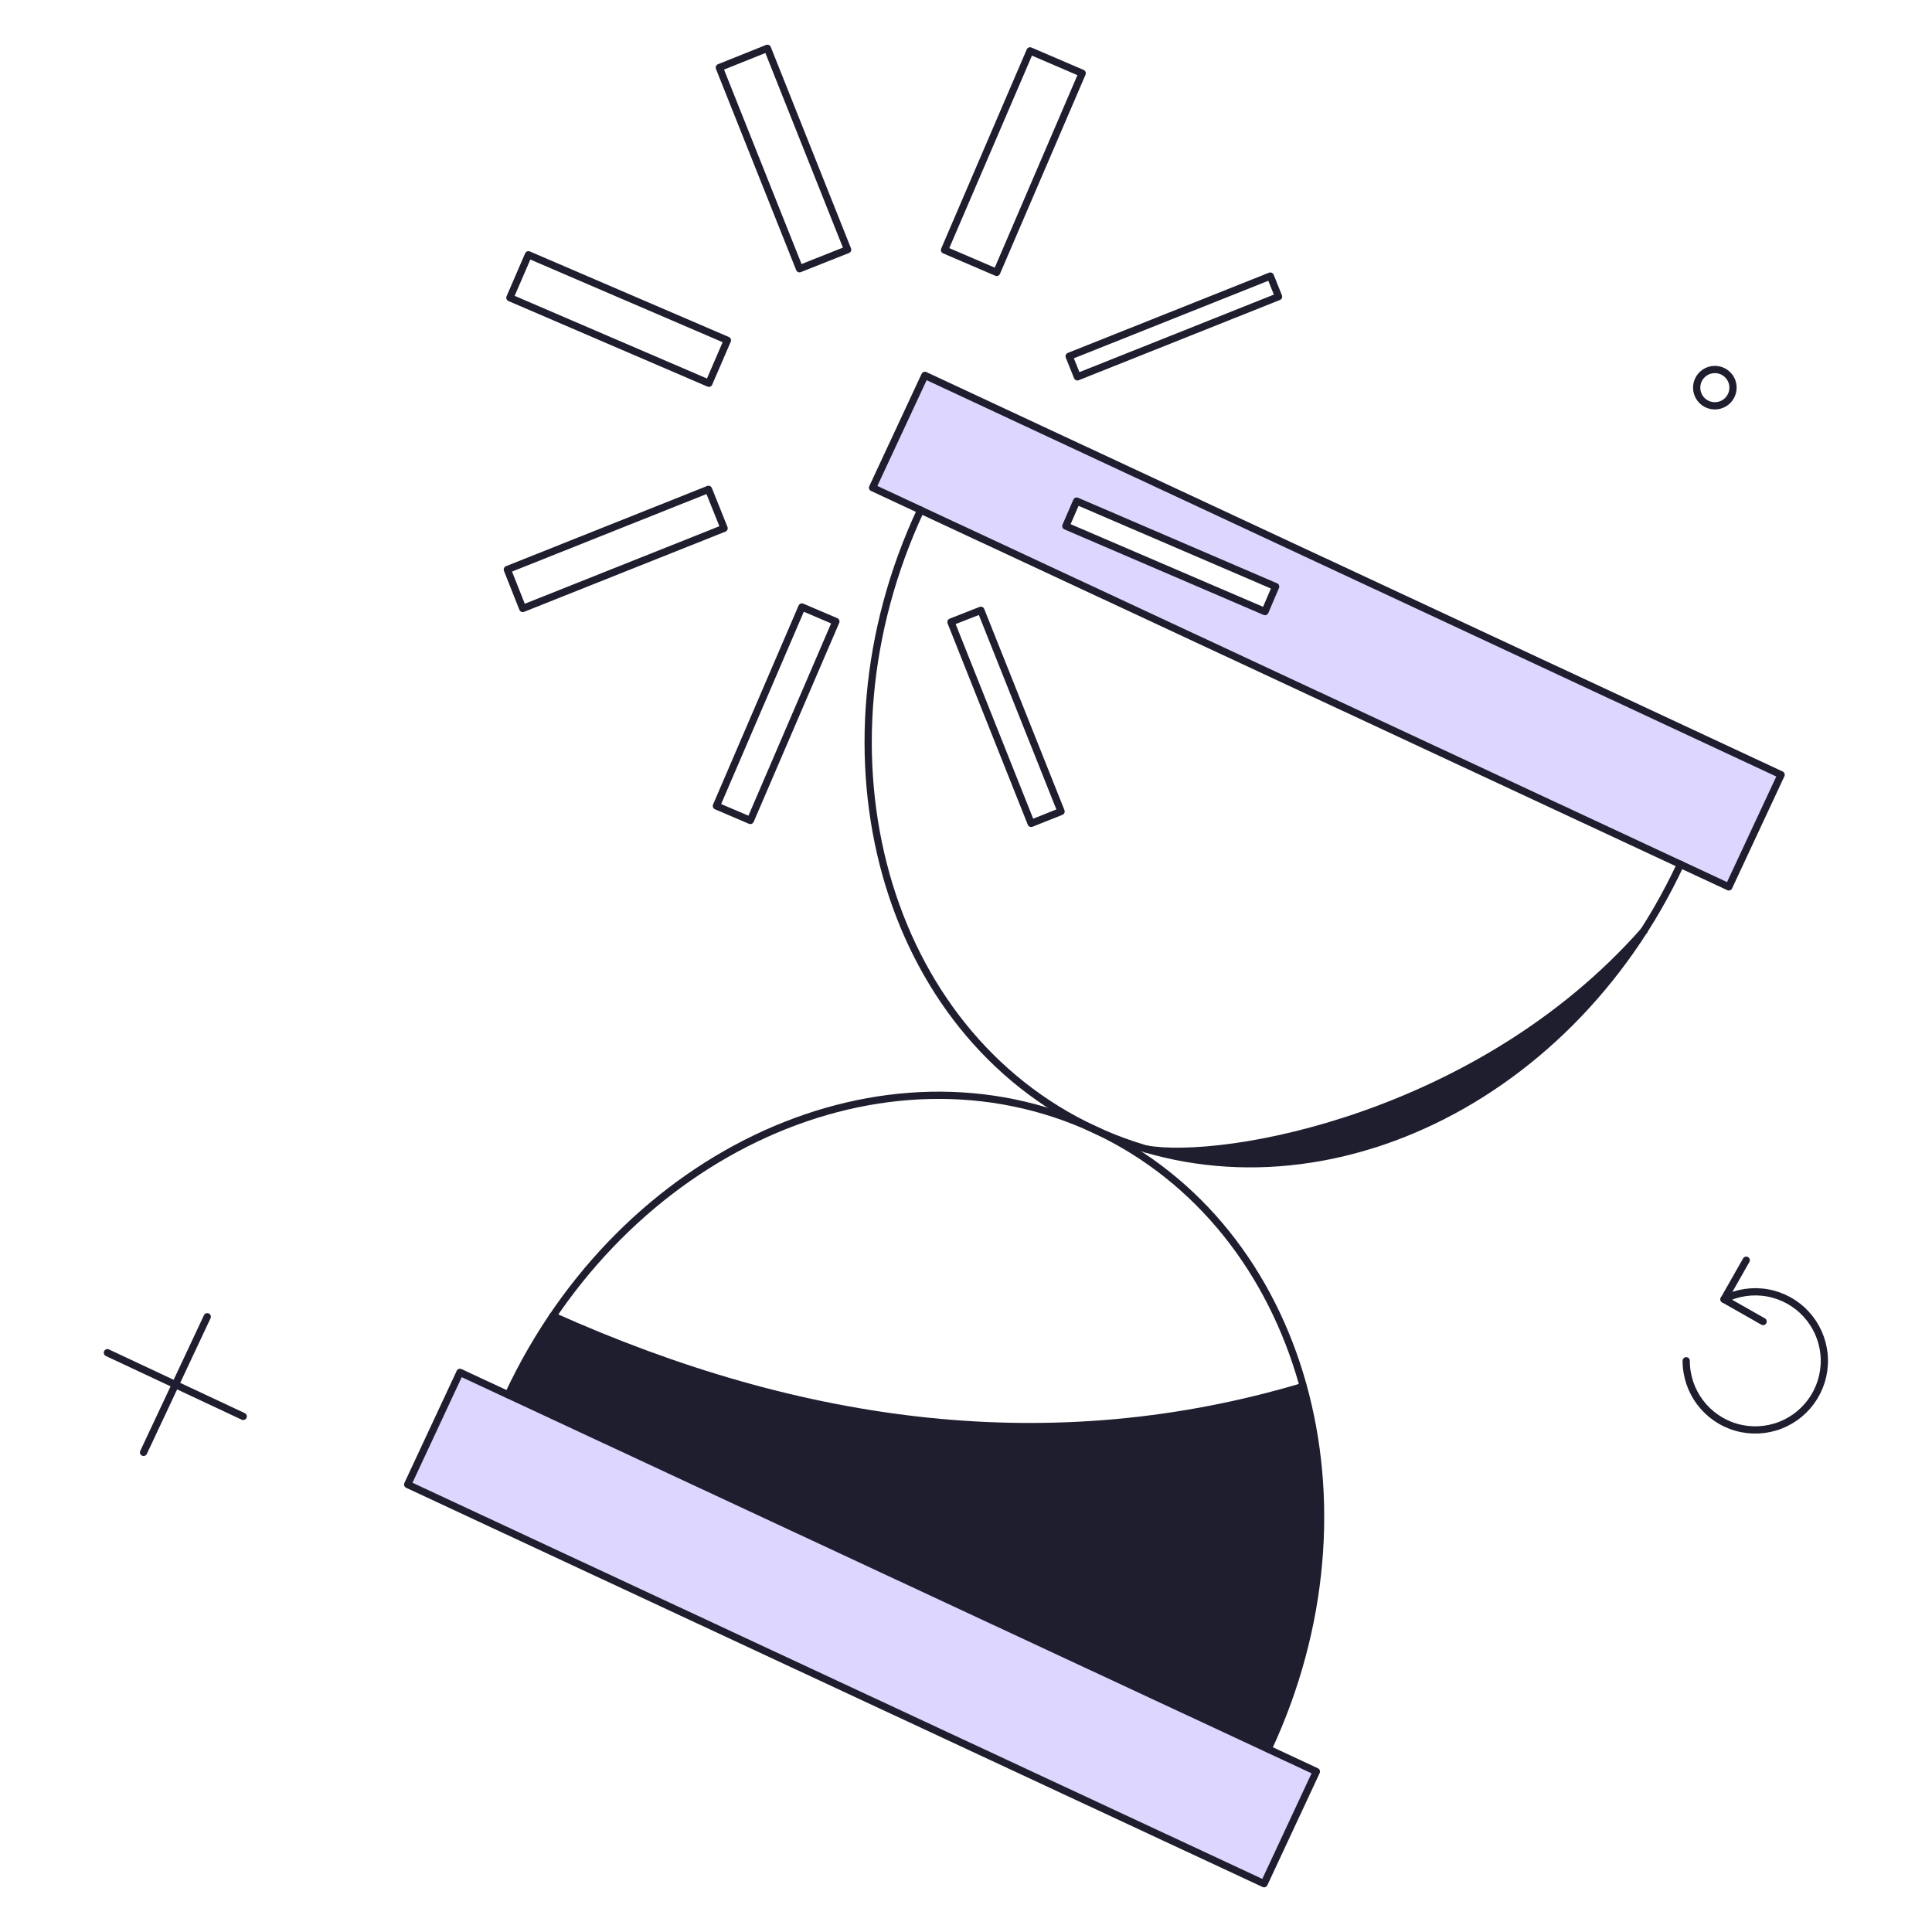 <?xml version="1.0" encoding="UTF-8"?> <svg xmlns="http://www.w3.org/2000/svg" fill="none" viewBox="0 0 200 200" stroke-width="0.75"><g><g><path fill="#ddd6fe" d="M47.617 142.066L136.271 183.391L130.856 195L42.202 153.675L47.617 142.066Z"></path><path fill="#ddd6fe" d="M95.744 38.858L90.329 50.486L178.964 91.811L184.379 80.2L95.744 38.858ZM130.951 63.311L110.351 54.457L111.451 51.873L132.051 60.727L130.951 63.311Z"></path></g><g><path fill="#1e1e2f" d="M131.274 181.054L52.614 144.384C53.937 141.55 55.48 138.825 57.231 136.233C83.147 147.861 109.044 151.243 134.903 143.533C138.168 156.076 136.883 169.37 131.274 181.054V181.054Z"></path><path fill="#1e1e2f" d="M170.224 96.333C158.254 115.086 137.164 124.377 118.639 118.943C126.752 120.387 153.2 115.6 170.224 96.333Z"></path></g><g><path stroke="#1e1e2f" stroke-linecap="round" stroke-linejoin="round" d="M179.4 40.131C179.4 40.503 179.29 40.867 179.083 41.176C178.876 41.485 178.583 41.727 178.239 41.869C177.895 42.011 177.517 42.048 177.152 41.976C176.787 41.903 176.452 41.724 176.189 41.461C175.926 41.198 175.747 40.863 175.674 40.498C175.602 40.133 175.639 39.755 175.781 39.411C175.924 39.068 176.165 38.774 176.474 38.567C176.783 38.36 177.147 38.25 177.519 38.25C177.766 38.249 178.011 38.297 178.24 38.391C178.469 38.485 178.677 38.624 178.851 38.799C179.026 38.974 179.165 39.181 179.259 39.41C179.353 39.639 179.401 39.884 179.4 40.131Z"></path><path stroke="#1e1e2f" stroke-linecap="round" stroke-linejoin="round" d="M54.115 62.988L52.519 58.96L73.343 50.657L74.958 54.685L54.115 62.988Z"></path><path stroke="#1e1e2f" stroke-linecap="round" stroke-linejoin="round" d="M111.533 39.01L110.678 36.882L131.502 28.579L132.357 30.707L111.533 39.01Z"></path><path stroke="#1e1e2f" stroke-linecap="round" stroke-linejoin="round" d="M82.767 27.819L74.464 6.995L79.442 5L87.745 25.843L82.767 27.819Z"></path><path stroke="#1e1e2f" stroke-linecap="round" stroke-linejoin="round" d="M106.745 85.237L98.442 64.394L101.539 63.178L109.842 84.002L106.745 85.237Z"></path><path stroke="#1e1e2f" stroke-linecap="round" stroke-linejoin="round" d="M73.381 39.675L52.785 30.821L54.704 26.375L75.3 35.229L73.381 39.675Z"></path><path stroke="#1e1e2f" stroke-linecap="round" stroke-linejoin="round" d="M103.173 28.199L97.777 25.881L106.631 5.266L112.027 7.584L103.173 28.199Z"></path><path stroke="#1e1e2f" stroke-linecap="round" stroke-linejoin="round" d="M77.675 84.933L74.16 83.432L83.014 62.836L86.529 64.337L77.675 84.933Z"></path><path stroke="#1e1e2f" stroke-linecap="round" stroke-linejoin="round" d="M95.307 52.8C83.507 78.089 91.564 106.8 113.281 116.925C134.998 127.05 162.168 114.759 173.967 89.47"></path><path stroke="#1e1e2f" stroke-linecap="round" stroke-linejoin="round" d="M178.964 91.811L90.329 50.486L95.744 38.858L184.379 80.202L178.964 91.811Z"></path><path stroke="#1e1e2f" stroke-linecap="round" stroke-linejoin="round" d="M131.274 181.054C143.074 155.765 135.017 127.054 113.3 116.929C91.583 106.804 64.413 119.1 52.614 144.384"></path><path stroke="#1e1e2f" stroke-linecap="round" stroke-linejoin="round" d="M47.617 142.066L136.271 183.391L130.856 195L42.202 153.675L47.617 142.066Z"></path><path stroke="#1e1e2f" stroke-linecap="round" stroke-linejoin="round" d="M21.454 136.309L14.861 150.35"></path><path stroke="#1e1e2f" stroke-linecap="round" stroke-linejoin="round" d="M25.178 146.626L11.118 140.033"></path><path stroke="#1e1e2f" stroke-linecap="round" stroke-linejoin="round" d="M134.9 143.529C109.041 151.243 83.144 147.861 57.228 136.229"></path><path stroke="#1e1e2f" stroke-linecap="round" stroke-linejoin="round" d="M118.62 118.943C126.733 120.387 153.181 115.637 170.205 96.333"></path><path stroke="#1e1e2f" stroke-linecap="round" stroke-linejoin="round" d="M182.517 136.803L178.47 134.504L180.769 130.457"></path><path stroke="#1e1e2f" stroke-linecap="round" stroke-linejoin="round" d="M178.47 134.5C179.859 133.795 181.441 133.563 182.975 133.839C184.508 134.115 185.909 134.885 186.965 136.03C188.021 137.176 188.674 138.636 188.825 140.186C188.975 141.737 188.615 143.295 187.798 144.622C186.982 145.95 185.755 146.974 184.303 147.54C182.851 148.105 181.254 148.181 179.755 147.756C178.256 147.331 176.937 146.427 175.998 145.183C175.06 143.94 174.553 142.423 174.556 140.865"></path><path stroke="#1e1e2f" stroke-linecap="round" stroke-linejoin="round" d="M130.951 63.311L110.336 54.457L111.457 51.873L132.053 60.727L130.951 63.311Z"></path></g></g></svg> 